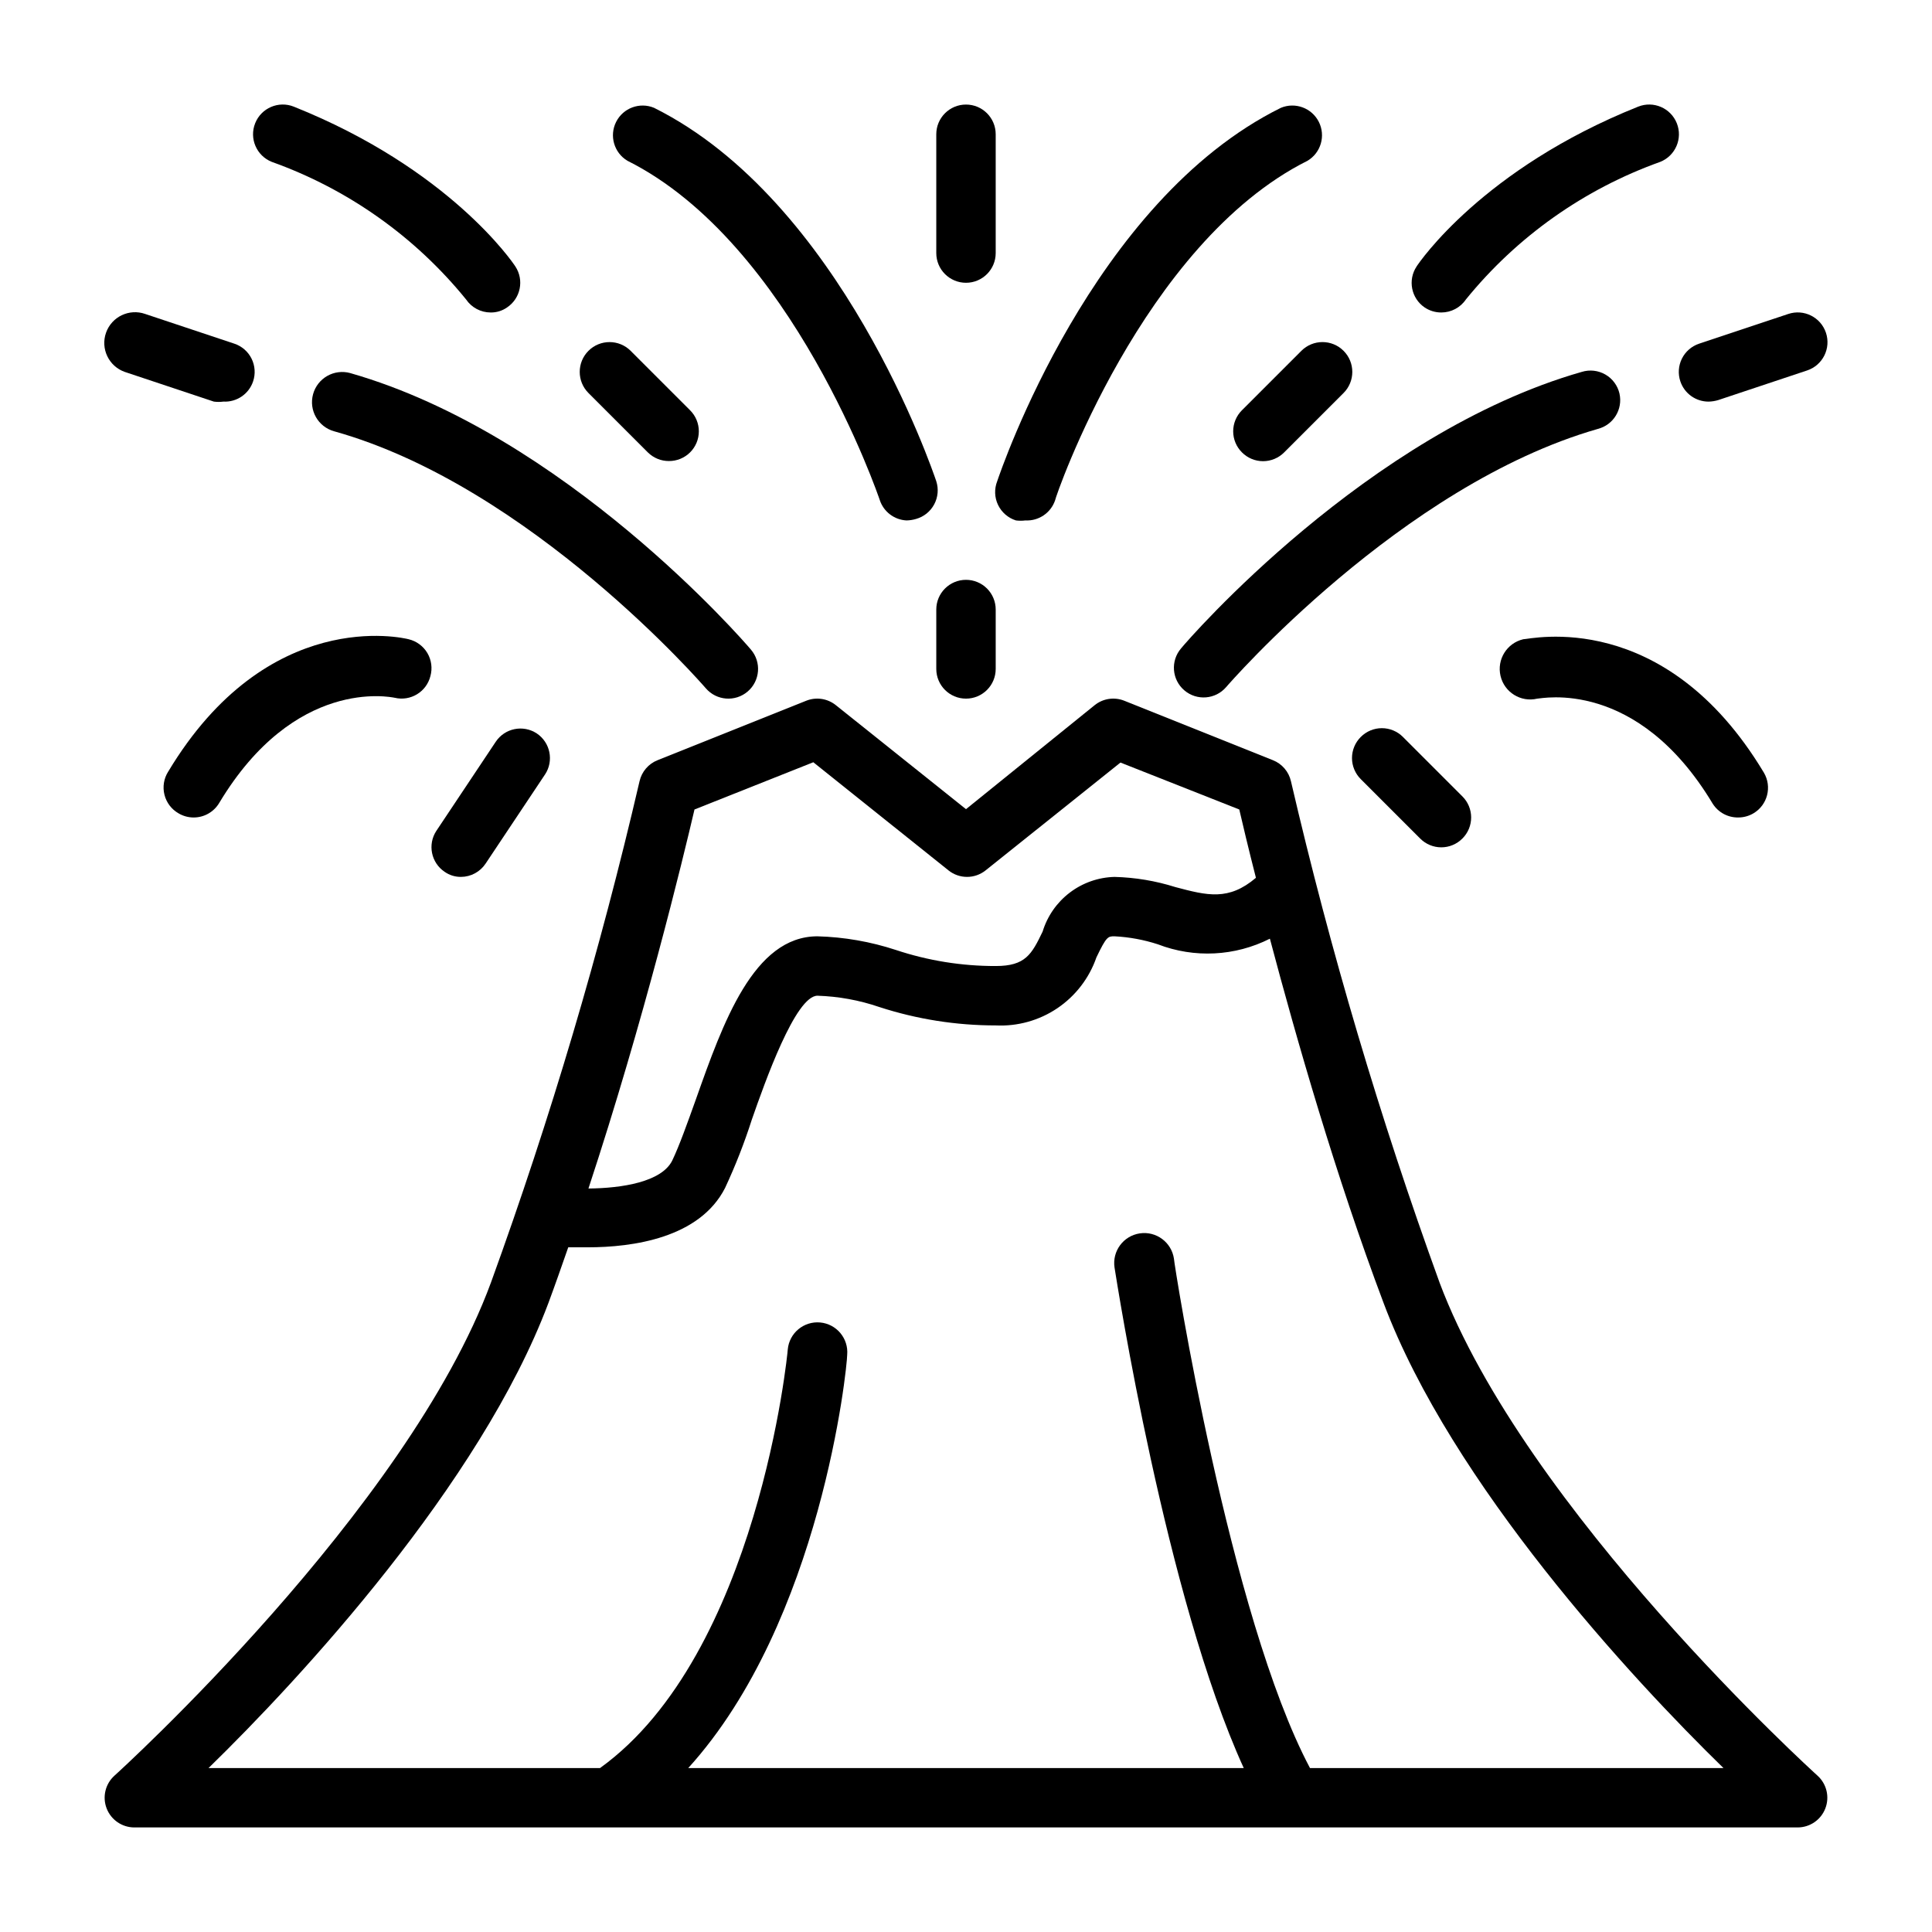 <?xml version="1.0" encoding="UTF-8"?>
<!-- Uploaded to: ICON Repo, www.iconrepo.com, Generator: ICON Repo Mixer Tools -->
<svg fill="#000000" width="800px" height="800px" version="1.1" viewBox="144 144 512 512" xmlns="http://www.w3.org/2000/svg">
 <g>
  <path d="m525.48 483.84c-15.766-43.441-28.906-87.789-39.363-132.8-0.574-2.543-2.375-4.637-4.801-5.59l-39.359-15.742c-2.644-1.062-5.656-0.609-7.871 1.18l-34.086 27.551-34.48-27.551c-2.219-1.789-5.227-2.242-7.871-1.18l-39.359 15.742h-0.004c-2.426 0.953-4.223 3.047-4.801 5.59-10.453 45.012-23.598 89.359-39.359 132.8-22.199 60.379-99.031 130.05-99.816 130.75-2.406 2.188-3.219 5.629-2.047 8.66 1.168 3.027 4.074 5.027 7.32 5.039h440.83c3.246-0.012 6.152-2.012 7.32-5.039 1.172-3.031 0.359-6.473-2.047-8.66-0.785-0.707-77.539-70.297-100.21-130.75zm-197.43-125.32 31.488-12.516 35.816 28.652 0.004 0.004c2.875 2.301 6.961 2.301 9.84 0l35.738-28.574 31.488 12.438c0.867 3.777 2.363 10.078 4.41 18.105-7.242 6.141-12.832 4.723-21.41 2.441l-0.004-0.004c-5.203-1.637-10.609-2.535-16.059-2.676-4.293 0.109-8.445 1.566-11.863 4.168-3.418 2.598-5.934 6.207-7.188 10.316-2.914 6.062-4.566 9.133-12.438 9.133-8.988 0.02-17.922-1.418-26.449-4.254-6.715-2.207-13.719-3.43-20.785-3.621-16.926 0-25.031 22.906-32.195 43.141-2.281 6.375-4.41 12.359-6.297 16.297-2.832 5.668-13.305 7.32-22.199 7.398 14.719-44.637 25.031-87.301 28.102-100.45zm163.11 254.03c-21.332-40.148-36.055-133.82-36.055-135-0.652-4.348-4.703-7.344-9.051-6.691-4.348 0.652-7.344 4.703-6.691 9.051 0.629 3.856 13.617 87.457 34.242 132.64h-147.21c35.266-38.887 42.117-106.27 42.117-109.5 0.391-4.348-2.816-8.188-7.164-8.582-4.348-0.391-8.191 2.816-8.582 7.164 0 0.711-7.871 80.77-49.75 110.92h-103.75c24.246-23.617 72.027-75.258 90.055-123.2 1.812-4.879 3.543-9.84 5.273-14.801h5.117c11.965 0 29.676-2.441 36.449-15.742v-0.004c2.742-5.879 5.109-11.926 7.086-18.105 3.461-9.918 11.57-32.824 17.395-32.824 5.578 0.176 11.098 1.184 16.375 2.992 9.965 3.238 20.379 4.883 30.859 4.879 5.801 0.285 11.535-1.316 16.348-4.566 4.809-3.25 8.438-7.973 10.34-13.461 2.676-5.59 3.07-5.59 4.801-5.59 3.906 0.203 7.773 0.914 11.492 2.125 9.66 3.723 20.441 3.18 29.68-1.492 7.008 26.449 17.477 62.977 30.148 96.59 18.027 47.938 65.809 99.578 90.055 123.2z"/>
  <path d="m331.04 326.39c2.828 3.305 7.797 3.691 11.102 0.867 3.301-2.828 3.691-7.797 0.863-11.102-1.969-2.363-49.438-57.07-106.2-73.289h0.004c-2.047-0.562-4.234-0.289-6.078 0.758-1.848 1.047-3.199 2.789-3.762 4.832-1.176 4.262 1.328 8.668 5.59 9.84 52.109 14.566 98.004 67.543 98.477 68.094z"/>
  <path d="m384.25 281.92c0.855-0.02 1.699-0.152 2.519-0.395 2.059-0.578 3.793-1.973 4.801-3.859 1.012-1.887 1.211-4.102 0.551-6.137-1.023-2.992-25.191-74.234-74.785-98.953h0.004c-3.809-1.582-8.191 0.035-10.055 3.715-1.859 3.68-0.566 8.172 2.969 10.301 43.77 21.883 66.676 89.27 66.914 89.977h-0.004c1.035 3.07 3.848 5.195 7.086 5.352z"/>
  <path d="m191.31 359.54c1.215 0.723 2.602 1.102 4.012 1.102 2.781 0 5.356-1.465 6.773-3.856 19.996-33.297 45.266-28.102 46.523-27.867 4.188 0.992 8.398-1.57 9.445-5.746 0.57-2.059 0.281-4.262-0.801-6.102-1.086-1.84-2.871-3.16-4.945-3.66-1.496-0.395-37.391-8.816-63.762 35.109h-0.004c-1.141 1.816-1.492 4.016-0.969 6.098 0.52 2.078 1.863 3.859 3.727 4.922z"/>
  <path d="m267.51 223.35c1.469 2.168 3.914 3.465 6.535 3.461 1.547 0.02 3.062-0.449 4.328-1.336 3.594-2.402 4.578-7.25 2.203-10.863-0.707-1.102-17.555-25.898-58.727-42.352h0.004c-4.043-1.609-8.625 0.363-10.234 4.406s0.363 8.625 4.41 10.234c20.168 7.215 37.977 19.82 51.48 36.449z"/>
  <path d="m407.87 179.58c0-4.348-3.523-7.871-7.871-7.871s-7.875 3.523-7.875 7.871v31.488c0 4.348 3.527 7.871 7.875 7.871s7.871-3.523 7.871-7.871z"/>
  <path d="m321.28 266.18c2.094 0.012 4.106-0.812 5.59-2.285 1.492-1.477 2.328-3.488 2.328-5.59 0-2.098-0.836-4.109-2.328-5.586l-15.742-15.742v-0.004c-3.09-3.086-8.094-3.086-11.18 0-3.086 3.086-3.086 8.09 0 11.18l15.742 15.742c1.488 1.473 3.5 2.297 5.59 2.285z"/>
  <path d="m203.2 250.43c3.527 0.184 6.746-2.004 7.871-5.352 0.672-1.984 0.527-4.152-0.402-6.031-0.93-1.875-2.57-3.305-4.559-3.969l-23.617-7.871h0.004c-4.242-1.5-8.895 0.723-10.395 4.961s0.723 8.891 4.961 10.391l23.617 7.871c0.836 0.109 1.684 0.109 2.519 0z"/>
  <path d="m573.18 248.3c-0.492-2.133-1.852-3.961-3.746-5.051-1.898-1.09-4.164-1.344-6.25-0.695-56.758 16.215-104.23 70.848-106.2 73.289-2.824 3.305-2.438 8.273 0.867 11.098 3.301 2.828 8.273 2.438 11.098-0.863 0.473-0.551 46.289-53.449 98.48-68.406v-0.004c4.137-1.047 6.688-5.203 5.746-9.367z"/>
  <path d="m408.27 271.53c-0.801 2.031-0.723 4.305 0.219 6.273s2.656 3.461 4.738 4.117c0.836 0.109 1.684 0.109 2.519 0 3.527 0.184 6.746-2.004 7.871-5.352 0-0.707 23.145-68.094 66.914-89.977 3.531-2.129 4.828-6.621 2.965-10.301-1.859-3.68-6.242-5.297-10.051-3.715-49.988 24.719-74.152 95.961-75.176 98.953z"/>
  <path d="m551.38 329.15c1.102 0 26.449-5.59 46.523 27.867 1.473 2.301 4.035 3.672 6.769 3.621 1.414 0 2.801-0.379 4.016-1.102 3.738-2.215 4.969-7.043 2.754-10.785-26.371-43.926-61.875-35.344-63.766-35.344-4.344 1.023-7.043 5.375-6.019 9.723 1.02 4.348 5.375 7.043 9.723 6.019z"/>
  <path d="m578.14 172.26c-41.172 16.453-58.016 41.25-58.727 42.352h0.004c-2.387 3.59-1.441 8.434 2.125 10.863 1.301 0.875 2.84 1.34 4.406 1.336 2.621 0.004 5.07-1.293 6.535-3.461 13.504-16.629 31.312-29.234 51.484-36.449 4.043-1.609 6.016-6.191 4.406-10.234s-6.188-6.016-10.234-4.406z"/>
  <path d="m488.88 236.97-15.746 15.746c-1.488 1.477-2.328 3.488-2.328 5.586 0 2.102 0.84 4.113 2.328 5.59 1.48 1.492 3.492 2.328 5.59 2.328s4.109-0.836 5.59-2.328l15.742-15.742c3.09-3.09 3.09-8.094 0-11.18-3.086-3.086-8.09-3.086-11.176 0z"/>
  <path d="m617.89 227.21-23.617 7.871h0.004c-1.988 0.664-3.629 2.094-4.559 3.969-0.93 1.879-1.074 4.047-0.402 6.031 1.082 3.207 4.094 5.359 7.481 5.352 0.852-0.02 1.699-0.152 2.516-0.395l23.617-7.871c4.129-1.391 6.352-5.867 4.961-9.996-1.391-4.133-5.867-6.352-10-4.961z"/>
  <path d="m400 297.66c-4.348 0-7.875 3.523-7.875 7.871v15.742c0 4.348 3.527 7.871 7.875 7.871s7.871-3.523 7.871-7.871v-15.742c0-2.09-0.828-4.09-2.305-5.566-1.477-1.477-3.481-2.305-5.566-2.305z"/>
  <path d="m275.38 340.57-15.742 23.617v-0.004c-2.371 3.613-1.387 8.461 2.203 10.863 1.27 0.891 2.781 1.355 4.332 1.34 2.633-0.016 5.082-1.344 6.531-3.543l15.742-23.617h0.004c2.371-3.609 1.387-8.461-2.207-10.863-3.609-2.371-8.461-1.387-10.863 2.207z"/>
  <path d="m504.62 339.3c-1.488 1.48-2.328 3.492-2.328 5.59 0 2.098 0.84 4.109 2.328 5.59l15.742 15.742h0.004c1.477 1.492 3.488 2.328 5.586 2.328 2.102 0 4.113-0.836 5.59-2.328 1.492-1.477 2.328-3.488 2.328-5.59 0-2.098-0.836-4.109-2.328-5.586l-15.742-15.742v-0.004c-1.48-1.488-3.492-2.328-5.59-2.328-2.098 0-4.109 0.84-5.59 2.328z"/>
 </g>
</svg>